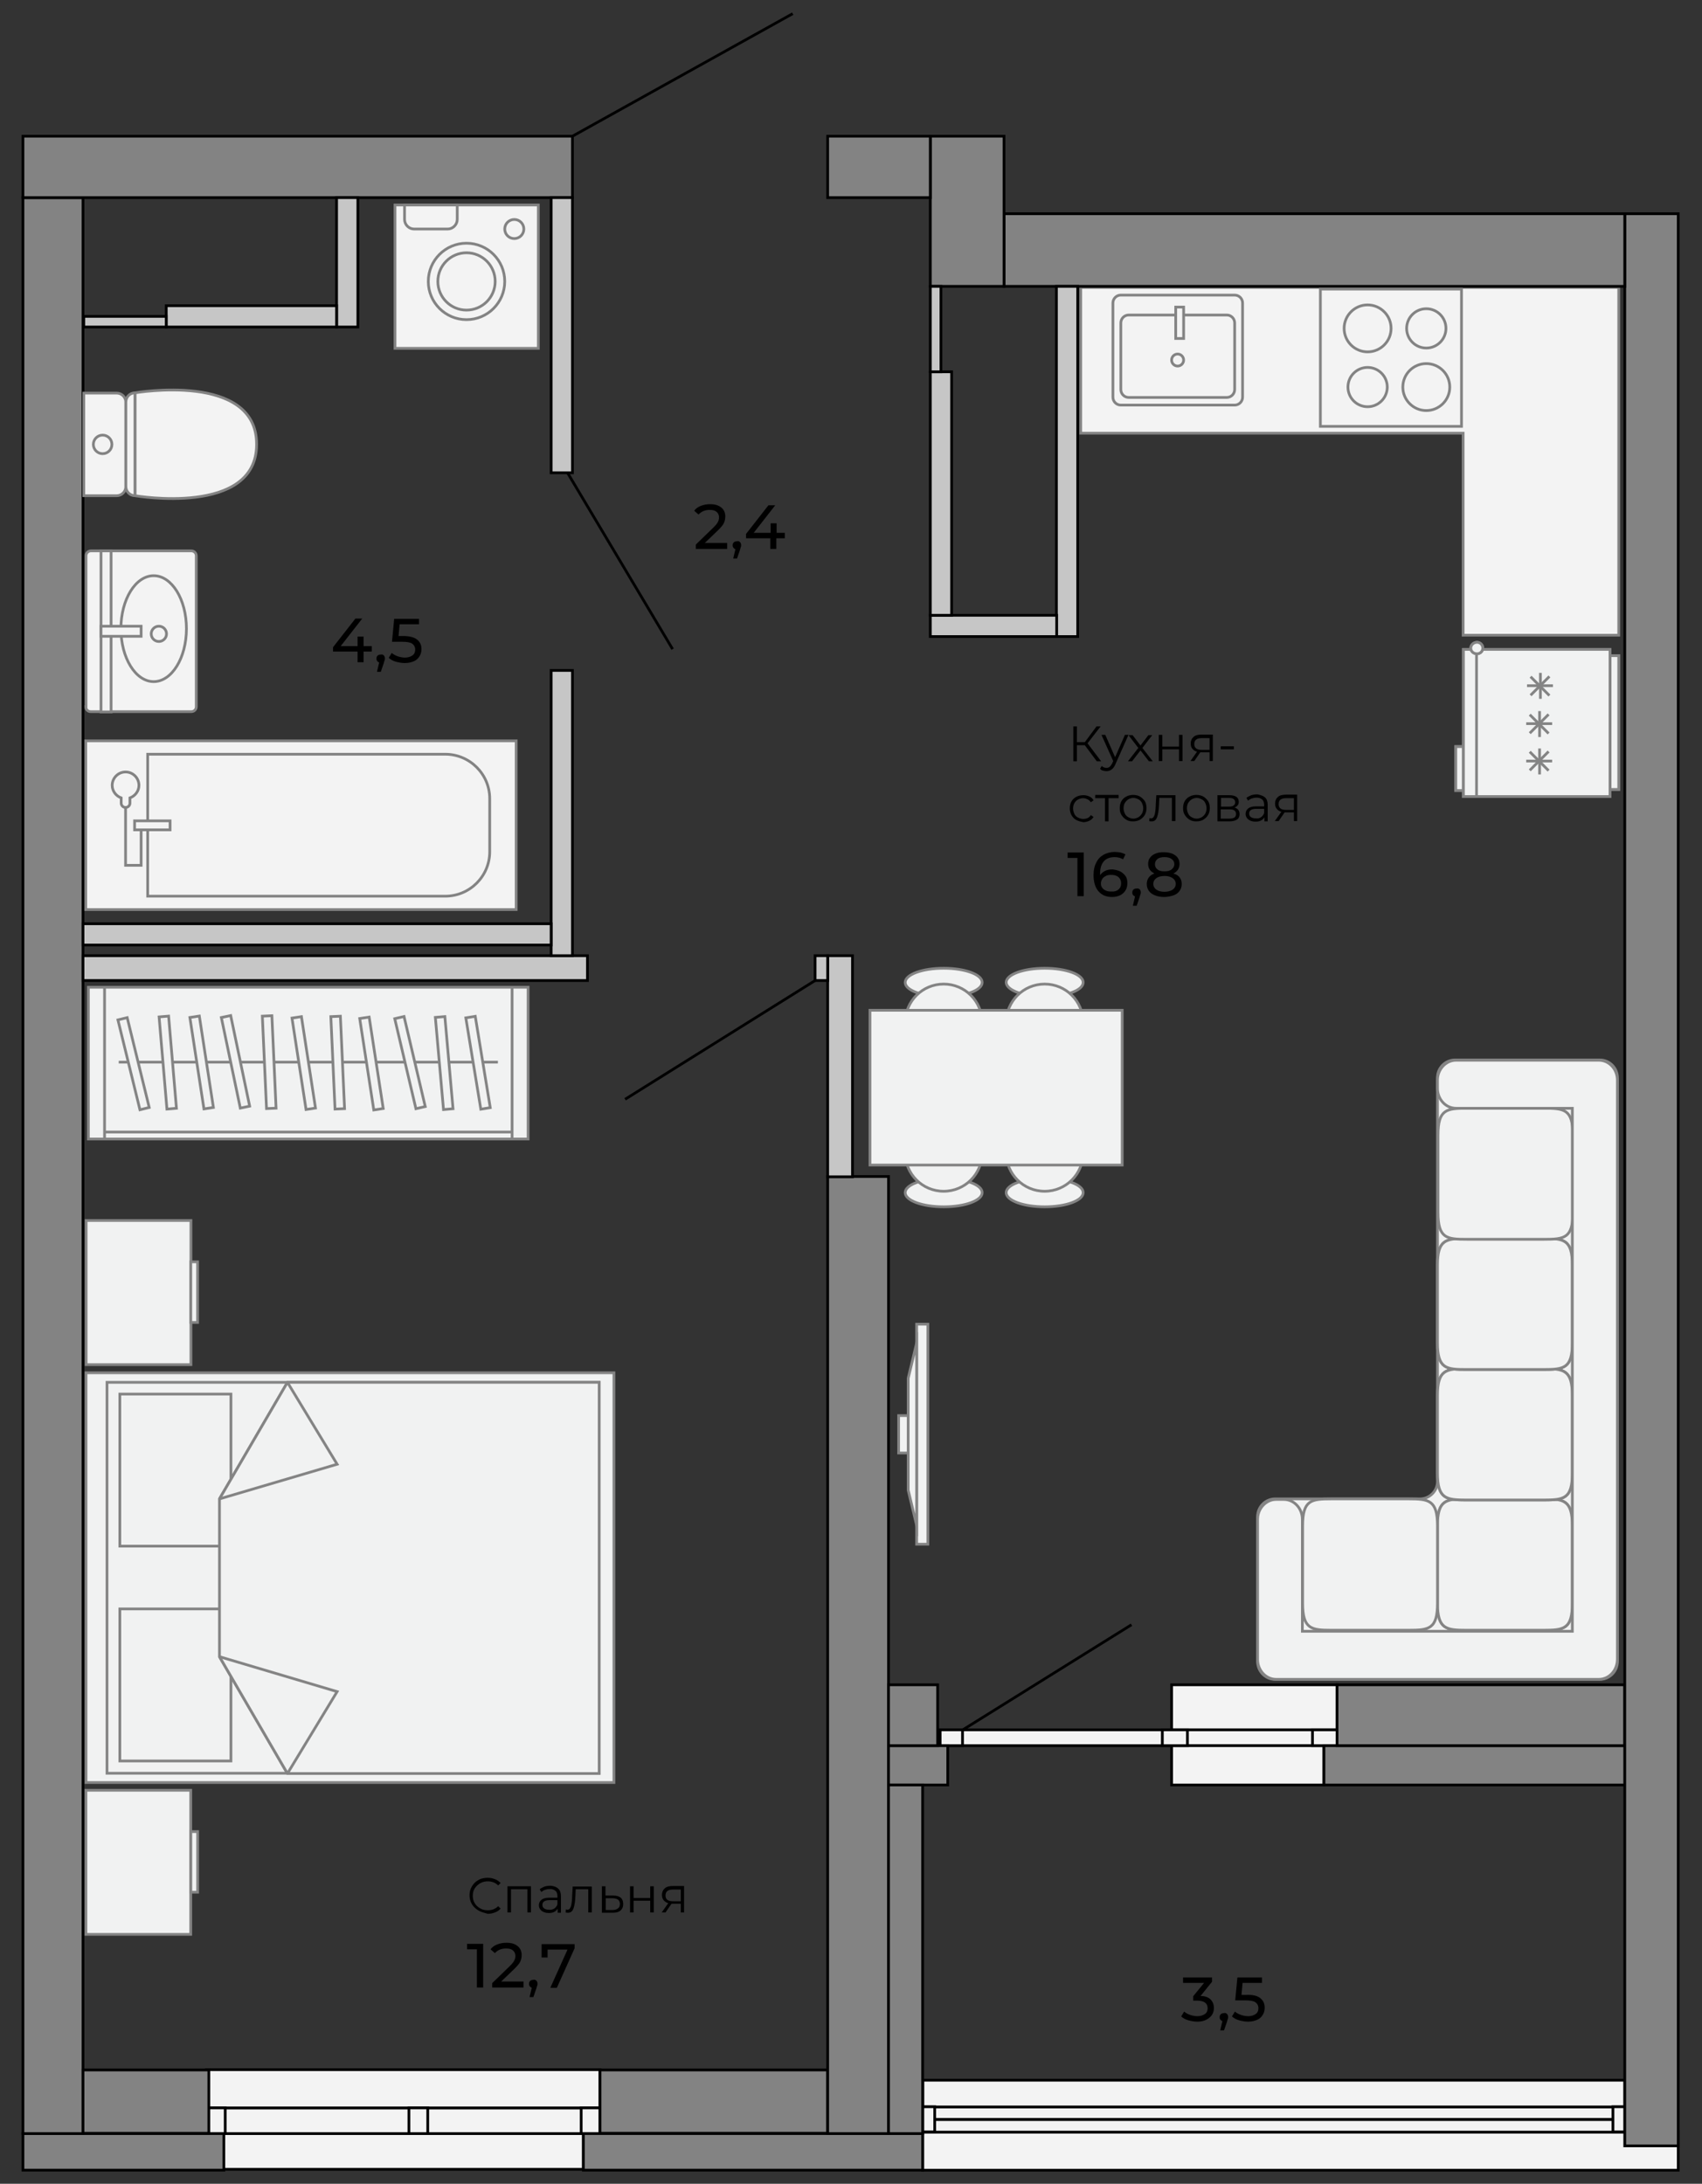 <?xml version="1.0" encoding="utf-8"?>
<!-- Generator: Adobe Illustrator 23.0.2, SVG Export Plug-In . SVG Version: 6.00 Build 0)  -->
<svg version="1.1" id="Слой_1" xmlns="http://www.w3.org/2000/svg" xmlns:xlink="http://www.w3.org/1999/xlink" x="0px" y="0px"
	 viewBox="0 0 623.5 800" enable-background="new 0 0 623.5 800" xml:space="preserve">
<rect x="0" y="0" width="623.5" height="800" fill="#333333" stroke="none"/>
<polygon fill="#F3F3F3" stroke="#838383" points="395.9,105.3 593,105.3 593,232.7 536,232.7 536,158.7 395.9,158.7 "/>
<g>
	
		<rect x="338" y="781" transform="matrix(-1 -1.224647e-16 1.224647e-16 -1 952.801 1576.024)" fill="#F3F3F3" stroke="#000000" stroke-miterlimit="10" width="276.8" height="14"/>
	
		<rect x="338" y="776.4" transform="matrix(-1 -1.224647e-16 1.224647e-16 -1 933.25 1557.465)" fill="#F3F3F3" stroke="#000000" stroke-miterlimit="10" width="257.2" height="4.6"/>
	
		<rect x="338" y="771.9" transform="matrix(-1 -1.224647e-16 1.224647e-16 -1 933.25 1548.3)" fill="#F3F3F3" stroke="#000000" stroke-miterlimit="10" width="257.2" height="4.6"/>
	
		<rect x="338" y="762.1" transform="matrix(-1 -1.224647e-16 1.224647e-16 -1 933.25 1533.942)" fill="#F3F3F3" stroke="#000000" stroke-miterlimit="10" width="257.2" height="9.8"/>
	
		<rect x="338" y="771.9" transform="matrix(-1 -1.224647e-16 1.224647e-16 -1 680.419 1552.883)" fill="#F3F3F3" stroke="#000000" stroke-miterlimit="10" width="4.4" height="9.2"/>
	
		<rect x="590.8" y="771.9" transform="matrix(-1 -1.224647e-16 1.224647e-16 -1 1186.081 1552.883)" fill="#F3F3F3" stroke="#000000" stroke-miterlimit="10" width="4.4" height="9.2"/>
</g>
<g>
	<rect x="81.4" y="781.6" fill="#F3F3F3" stroke="#000000" stroke-miterlimit="10" width="132.3" height="13.1"/>
	<rect x="75.6" y="772.2" fill="#F3F3F3" stroke="#000000" stroke-miterlimit="10" width="144.2" height="9.4"/>
	<rect x="75.6" y="758.2" fill="#F3F3F3" stroke="#000000" stroke-miterlimit="10" width="144.2" height="14"/>
	<rect x="75.6" y="772.2" fill="#F3F3F3" stroke="#000000" stroke-miterlimit="10" width="6.9" height="9.4"/>
	<rect x="212.9" y="772.2" fill="#F3F3F3" stroke="#000000" stroke-miterlimit="10" width="6.9" height="9.4"/>
	<rect x="149.8" y="772.2" fill="#F3F3F3" stroke="#000000" stroke-miterlimit="10" width="6.9" height="9.4"/>
</g>
<rect x="429.2" y="617.2" fill="#F3F3F3" stroke="#000000" stroke-miterlimit="10" width="60.6" height="16.5"/>
<rect x="344.4" y="633.7" fill="#F3F3F3" stroke="#000000" stroke-miterlimit="10" width="145.4" height="5.8"/>
<rect x="429.2" y="639.5" fill="#F3F3F3" stroke="#000000" stroke-miterlimit="10" width="55.8" height="14.4"/>
<rect x="425.8" y="633.7" fill="#F3F3F3" stroke="#000000" stroke-miterlimit="10" width="9.2" height="5.8"/>
<rect x="480.8" y="633.7" fill="#F3F3F3" stroke="#000000" stroke-miterlimit="10" width="9.1" height="5.8"/>
<rect x="344.4" y="633.7" fill="#F3F3F3" stroke="#000000" stroke-miterlimit="10" width="8.2" height="5.8"/>
<line fill="#F3F3F3" stroke="#000000" stroke-miterlimit="10" x1="209.7" y1="49.9" x2="290.4" y2="5"/>
<line fill="#F3F3F3" stroke="#000000" stroke-miterlimit="10" x1="207.9" y1="173.2" x2="246.4" y2="237.8"/>
<line fill="#F3F3F3" stroke="#000000" stroke-miterlimit="10" x1="298.6" y1="359.2" x2="229" y2="402.7"/>
<line fill="#F3F3F3" stroke="#000000" stroke-miterlimit="10" x1="352.7" y1="633.7" x2="414.5" y2="595.2"/>
<rect x="8.4" y="781.6" fill="#838383" stroke="#000000" stroke-miterlimit="10" width="73.6" height="13.4"/>
<rect x="8.4" y="72.4" fill="#838383" stroke="#000000" stroke-miterlimit="10" width="22" height="709.2"/>
<rect x="30.4" y="758.3" fill="#838383" stroke="#000000" stroke-miterlimit="10" width="46.1" height="23.2"/>
<rect x="219.8" y="758.3" fill="#838383" stroke="#000000" stroke-miterlimit="10" width="83.4" height="23.2"/>
<rect x="213.7" y="781.6" fill="#838383" stroke="#000000" stroke-miterlimit="10" width="124.3" height="13.4"/>
<rect x="303.2" y="431" fill="#838383" stroke="#000000" stroke-miterlimit="10" width="22.3" height="350.6"/>
<rect x="325.5" y="639.5" fill="#838383" stroke="#000000" stroke-miterlimit="10" width="21.7" height="14.4"/>
<rect x="325.5" y="617.2" fill="#838383" stroke="#000000" stroke-miterlimit="10" width="18" height="22.3"/>
<rect x="325.5" y="653.9" fill="#838383" stroke="#000000" stroke-miterlimit="10" width="12.5" height="127.7"/>
<rect x="485" y="639.5" fill="#838383" stroke="#000000" stroke-miterlimit="10" width="110.3" height="14.4"/>
<rect x="489.8" y="617.2" fill="#838383" stroke="#000000" stroke-miterlimit="10" width="105.4" height="22.3"/>
<rect x="595.2" y="78.3" fill="#838383" stroke="#000000" stroke-miterlimit="10" width="19.6" height="707.8"/>
<rect x="367.8" y="78.3" fill="#838383" stroke="#000000" stroke-miterlimit="10" width="227.4" height="26.6"/>
<rect x="340.8" y="49.9" fill="#838383" stroke="#000000" stroke-miterlimit="10" width="27" height="55"/>
<rect x="8.4" y="49.9" fill="#838383" stroke="#000000" stroke-miterlimit="10" width="201.3" height="22.5"/>
<rect x="303.2" y="49.9" fill="#838383" stroke="#000000" stroke-miterlimit="10" width="37.6" height="22.5"/>
<rect x="201.9" y="72.4" fill="#C6C6C6" stroke="#000000" stroke-miterlimit="10" width="7.8" height="100.8"/>
<rect x="30.4" y="350.1" fill="#C6C6C6" stroke="#000000" stroke-miterlimit="10" width="184.8" height="9.1"/>
<rect x="201.9" y="245.6" fill="#C6C6C6" stroke="#000000" stroke-miterlimit="10" width="7.8" height="104.5"/>
<rect x="30.4" y="338.4" fill="#C6C6C6" stroke="#000000" stroke-miterlimit="10" width="171.5" height="7.8"/>
<rect x="303.2" y="350.1" fill="#C6C6C6" stroke="#000000" stroke-miterlimit="10" width="9.1" height="81"/>
<rect x="298.6" y="350.1" fill="#C6C6C6" stroke="#000000" stroke-miterlimit="10" width="4.6" height="9.1"/>
<rect x="387" y="104.9" fill="#C6C6C6" stroke="#000000" stroke-miterlimit="10" width="7.8" height="128.3"/>
<rect x="340.8" y="225.4" fill="#C6C6C6" stroke="#000000" stroke-miterlimit="10" width="46.3" height="7.8"/>
<rect x="340.8" y="136.2" fill="#C6C6C6" stroke="#000000" stroke-miterlimit="10" width="7.8" height="89.2"/>
<rect x="123.3" y="72.4" fill="#C6C6C6" stroke="#000000" stroke-miterlimit="10" width="7.8" height="47.4"/>
<rect x="60.9" y="112" fill="#C6C6C6" stroke="#000000" stroke-miterlimit="10" width="62.4" height="7.8"/>
<rect x="30.7" y="115.9" fill="#C6C6C6" stroke="#000000" stroke-miterlimit="10" width="30.2" height="3.9"/>
<rect x="340.8" y="104.9" fill="#C6C6C6" stroke="#000000" stroke-miterlimit="10" width="3.9" height="31.3"/>
<g>
	<path d="M397.4,273h-2.9v5.9h-1.3v-12.8h1.3v5.8h2.9l4.3-5.8h1.5l-4.8,6.2l5,6.6h-1.6L397.4,273z"/>
	<path d="M413.4,269.2l-4.8,10.8c-0.4,0.9-0.8,1.5-1.4,1.9c-0.5,0.4-1.1,0.6-1.9,0.6c-0.5,0-0.9-0.1-1.3-0.2s-0.8-0.4-1-0.7l0.6-1
		c0.5,0.5,1.1,0.7,1.8,0.7c0.4,0,0.8-0.1,1.1-0.4c0.3-0.2,0.6-0.7,0.9-1.2l0.4-0.9l-4.3-9.6h1.4l3.6,8.2l3.6-8.2H413.4z"/>
	<path d="M420.9,278.9l-3.1-4l-3.1,4h-1.5l3.8-4.9l-3.6-4.7h1.5l2.9,3.8l2.9-3.8h1.4l-3.6,4.7l3.8,4.9H420.9z"/>
	<path d="M424.5,269.2h1.3v4.3h6.1v-4.3h1.3v9.6h-1.3v-4.3h-6.1v4.3h-1.3V269.2z"/>
	<path d="M444.3,269.2v9.6h-1.2v-3.2h-3h-0.4l-2.2,3.2h-1.4l2.4-3.4c-0.7-0.2-1.3-0.6-1.7-1.1s-0.6-1.1-0.6-1.9
		c0-1.1,0.4-1.9,1.1-2.5c0.7-0.6,1.7-0.8,3-0.8H444.3z M440.2,274.7h2.9v-4.3h-2.8c-1.9,0-2.8,0.7-2.8,2.2
		C437.5,274,438.4,274.7,440.2,274.7z"/>
	<path d="M447.2,273.4h4.8v1.1h-4.8V273.4z"/>
	<path d="M394.3,300.4c-0.8-0.4-1.3-1-1.8-1.8c-0.4-0.8-0.6-1.6-0.6-2.5c0-0.9,0.2-1.8,0.6-2.5c0.4-0.7,1-1.3,1.8-1.7
		c0.8-0.4,1.6-0.6,2.6-0.6c0.8,0,1.6,0.2,2.2,0.5c0.7,0.3,1.2,0.8,1.5,1.4l-1,0.7c-0.3-0.5-0.7-0.8-1.2-1.1c-0.5-0.2-1-0.4-1.6-0.4
		c-0.7,0-1.3,0.2-1.9,0.5c-0.6,0.3-1,0.8-1.3,1.3s-0.5,1.2-0.5,2c0,0.7,0.2,1.4,0.5,2s0.7,1,1.3,1.3c0.6,0.3,1.2,0.5,1.9,0.5
		c0.6,0,1.1-0.1,1.6-0.3c0.5-0.2,0.9-0.6,1.2-1.1l1,0.7c-0.4,0.6-0.9,1.1-1.6,1.4c-0.7,0.3-1.4,0.5-2.2,0.5
		C395.9,301,395,300.8,394.3,300.4z"/>
	<path d="M409.7,292.4h-3.6v8.5h-1.3v-8.5h-3.6v-1.2h8.6V292.4z"/>
	<path d="M412.6,300.3c-0.7-0.4-1.3-1-1.8-1.8s-0.6-1.6-0.6-2.5c0-0.9,0.2-1.8,0.6-2.5c0.4-0.7,1-1.3,1.8-1.7
		c0.7-0.4,1.6-0.6,2.5-0.6s1.8,0.2,2.5,0.6c0.7,0.4,1.3,1,1.8,1.7c0.4,0.7,0.6,1.6,0.6,2.5c0,0.9-0.2,1.8-0.6,2.5s-1,1.3-1.8,1.8
		c-0.7,0.4-1.6,0.6-2.5,0.6S413.4,300.8,412.6,300.3z M417,299.4c0.5-0.3,1-0.8,1.3-1.3s0.5-1.2,0.5-2c0-0.7-0.2-1.4-0.5-2
		s-0.7-1-1.3-1.3s-1.2-0.5-1.8-0.5s-1.3,0.2-1.8,0.5c-0.5,0.3-1,0.8-1.3,1.3s-0.5,1.2-0.5,2c0,0.7,0.2,1.4,0.5,2s0.7,1,1.3,1.3
		c0.5,0.3,1.2,0.5,1.8,0.5S416.4,299.7,417,299.4z"/>
	<path d="M430.6,291.2v9.6h-1.3v-8.5h-4.6l-0.1,2.4c-0.1,2-0.3,3.5-0.7,4.6c-0.4,1.1-1,1.6-2,1.6c-0.3,0-0.6,0-0.9-0.1l0.1-1.1
		c0.2,0,0.4,0.1,0.5,0.1c0.5,0,0.9-0.2,1.1-0.7c0.3-0.5,0.4-1,0.5-1.7c0.1-0.7,0.2-1.6,0.2-2.7l0.2-3.4H430.6z"/>
	<path d="M435.8,300.3c-0.7-0.4-1.3-1-1.8-1.8s-0.6-1.6-0.6-2.5c0-0.9,0.2-1.8,0.6-2.5c0.4-0.7,1-1.3,1.8-1.7
		c0.7-0.4,1.6-0.6,2.5-0.6s1.8,0.2,2.5,0.6c0.7,0.4,1.3,1,1.8,1.7c0.4,0.7,0.6,1.6,0.6,2.5c0,0.9-0.2,1.8-0.6,2.5s-1,1.3-1.8,1.8
		c-0.7,0.4-1.6,0.6-2.5,0.6S436.6,300.8,435.8,300.3z M440.2,299.4c0.5-0.3,1-0.8,1.3-1.3s0.5-1.2,0.5-2c0-0.7-0.2-1.4-0.5-2
		s-0.7-1-1.3-1.3s-1.2-0.5-1.8-0.5s-1.3,0.2-1.8,0.5c-0.5,0.3-1,0.8-1.3,1.3s-0.5,1.2-0.5,2c0,0.7,0.2,1.4,0.5,2s0.7,1,1.3,1.3
		c0.5,0.3,1.2,0.5,1.8,0.5S439.6,299.7,440.2,299.4z"/>
	<path d="M454.1,298.3c0,0.8-0.3,1.5-0.9,1.9s-1.6,0.7-2.8,0.7H446v-9.6h4.3c1.1,0,2,0.2,2.6,0.6s0.9,1,0.9,1.8c0,0.5-0.1,1-0.4,1.3
		c-0.3,0.4-0.7,0.7-1.2,0.8C453.5,296.2,454.1,297,454.1,298.3z M447.3,295.5h2.9c0.7,0,1.3-0.1,1.7-0.4c0.4-0.3,0.6-0.7,0.6-1.2
		s-0.2-0.9-0.6-1.2c-0.4-0.3-1-0.4-1.7-0.4h-2.9V295.5z M452.2,299.5c0.4-0.3,0.6-0.7,0.6-1.3s-0.2-1-0.6-1.3
		c-0.4-0.3-1-0.4-1.8-0.4h-3.2v3.4h3.1C451.2,299.9,451.8,299.7,452.2,299.5z"/>
	<path d="M463.4,292.1c0.7,0.6,1,1.6,1,2.8v6h-1.2v-1.5c-0.3,0.5-0.7,0.9-1.3,1.2c-0.6,0.3-1.2,0.4-2,0.4c-1.1,0-1.9-0.3-2.6-0.8
		c-0.6-0.5-1-1.2-1-2c0-0.8,0.3-1.5,0.9-2s1.5-0.8,2.8-0.8h3.1v-0.6c0-0.8-0.2-1.5-0.7-1.9c-0.5-0.4-1.1-0.7-2-0.7
		c-0.6,0-1.2,0.1-1.8,0.3c-0.6,0.2-1,0.5-1.4,0.8l-0.6-1c0.5-0.4,1.1-0.7,1.8-1c0.7-0.2,1.4-0.3,2.2-0.3
		C461.7,291.2,462.7,291.5,463.4,292.1z M461.9,299.4c0.5-0.3,0.9-0.8,1.2-1.5v-1.6h-3c-1.6,0-2.5,0.6-2.5,1.7c0,0.6,0.2,1,0.6,1.3
		c0.4,0.3,1,0.5,1.8,0.5C460.7,299.9,461.4,299.8,461.9,299.4z"/>
	<path d="M475.2,291.2v9.6H474v-3.2h-3h-0.4l-2.2,3.2H467l2.4-3.4c-0.7-0.2-1.3-0.6-1.7-1.1s-0.6-1.1-0.6-1.9c0-1.1,0.4-1.9,1.1-2.5
		c0.7-0.6,1.7-0.8,3-0.8H475.2z M471.1,296.7h2.9v-4.3h-2.8c-1.9,0-2.8,0.7-2.8,2.2C468.4,296,469.3,296.7,471.1,296.7z"/>
	<path d="M397,312.3v16h-2.3v-14h-3.6v-2H397z"/>
	<path d="M410.3,319.2c0.8,0.4,1.5,1,2,1.7c0.5,0.7,0.7,1.6,0.7,2.6c0,1-0.2,1.9-0.7,2.7c-0.5,0.8-1.2,1.4-2,1.8
		c-0.9,0.4-1.8,0.6-2.9,0.6c-2.2,0-3.8-0.7-5-2.1c-1.2-1.4-1.8-3.4-1.8-5.9c0-1.8,0.3-3.3,1-4.6c0.6-1.3,1.5-2.2,2.7-2.9
		c1.1-0.6,2.5-1,4-1c0.8,0,1.5,0.1,2.2,0.2c0.7,0.2,1.3,0.4,1.8,0.7l-0.9,1.8c-0.8-0.5-1.8-0.8-3.1-0.8c-1.7,0-3,0.5-3.9,1.5
		s-1.4,2.5-1.4,4.5c0,0.2,0,0.4,0,0.6c0.5-0.7,1.1-1.2,1.9-1.6c0.8-0.4,1.7-0.5,2.7-0.5C408.5,318.6,409.4,318.8,410.3,319.2z
		 M409.7,325.9c0.7-0.6,1-1.3,1-2.3c0-0.9-0.3-1.7-1-2.3c-0.7-0.6-1.6-0.8-2.7-0.8c-0.7,0-1.4,0.1-1.9,0.4c-0.6,0.3-1,0.6-1.3,1.1
		c-0.3,0.5-0.5,1-0.5,1.6c0,0.6,0.1,1.1,0.4,1.5c0.3,0.5,0.7,0.8,1.3,1.1c0.6,0.3,1.3,0.4,2,0.4
		C408.2,326.7,409.1,326.4,409.7,325.9z"/>
	<path d="M417.5,325.8c0.3,0.3,0.4,0.7,0.4,1.1c0,0.2,0,0.5-0.1,0.7s-0.2,0.5-0.3,1l-1.1,3.2H415l0.8-3.4c-0.3-0.1-0.5-0.3-0.7-0.5
		s-0.3-0.5-0.3-0.9c0-0.5,0.1-0.8,0.4-1.1s0.7-0.4,1.1-0.4C416.8,325.4,417.2,325.5,417.5,325.8z"/>
	<path d="M432.2,321.5c0.5,0.7,0.7,1.4,0.7,2.4c0,1-0.3,1.8-0.8,2.5c-0.5,0.7-1.3,1.3-2.2,1.6s-2.1,0.6-3.4,0.6
		c-1.3,0-2.4-0.2-3.4-0.6c-1-0.4-1.7-0.9-2.2-1.6c-0.5-0.7-0.8-1.5-0.8-2.5c0-0.9,0.2-1.7,0.7-2.4c0.5-0.7,1.2-1.2,2.1-1.5
		c-0.7-0.4-1.3-0.8-1.7-1.4c-0.4-0.6-0.6-1.3-0.6-2.1c0-0.9,0.2-1.7,0.7-2.3c0.5-0.7,1.2-1.2,2-1.5c0.9-0.4,1.9-0.5,3-0.5
		c1.2,0,2.2,0.2,3.1,0.5c0.9,0.4,1.6,0.9,2,1.5c0.5,0.7,0.7,1.4,0.7,2.3c0,0.8-0.2,1.5-0.6,2.1c-0.4,0.6-1,1.1-1.7,1.4
		C431,320.3,431.7,320.8,432.2,321.5z M429.6,325.9c0.7-0.5,1.1-1.2,1.1-2.1c0-0.9-0.4-1.6-1.1-2.1s-1.7-0.8-3-0.8
		c-1.3,0-2.3,0.3-3,0.8s-1.1,1.2-1.1,2.1c0,0.9,0.4,1.6,1.1,2.1c0.7,0.5,1.7,0.8,3,0.8C427.8,326.7,428.8,326.4,429.6,325.9z
		 M424,314.7c-0.6,0.5-0.9,1.1-0.9,1.9c0,0.8,0.3,1.4,0.9,1.9c0.6,0.5,1.5,0.7,2.6,0.7c1.1,0,2-0.2,2.6-0.7s1-1.1,1-1.9
		c0-0.8-0.3-1.4-1-1.9c-0.6-0.5-1.5-0.7-2.6-0.7C425.5,314,424.6,314.2,424,314.7z"/>
</g>
<g>
	<path d="M175.3,699.9c-1-0.6-1.8-1.3-2.4-2.3c-0.6-1-0.9-2.1-0.9-3.3c0-1.2,0.3-2.3,0.9-3.3c0.6-1,1.4-1.8,2.4-2.3
		c1-0.6,2.2-0.8,3.4-0.8c1,0,1.8,0.2,2.6,0.5c0.8,0.3,1.5,0.8,2.1,1.4l-0.9,0.9c-1-1-2.3-1.5-3.8-1.5c-1,0-1.9,0.2-2.8,0.7
		c-0.8,0.5-1.5,1.1-2,1.9c-0.5,0.8-0.7,1.7-0.7,2.7c0,1,0.2,1.9,0.7,2.7c0.5,0.8,1.1,1.4,2,1.9c0.8,0.5,1.8,0.7,2.8,0.7
		c1.5,0,2.8-0.5,3.8-1.5l0.9,0.9c-0.6,0.6-1.2,1.1-2.1,1.4c-0.8,0.3-1.7,0.5-2.6,0.5C177.4,700.7,176.3,700.5,175.3,699.9z"/>
	<path d="M194.5,691v9.6h-1.3v-8.5h-6v8.5h-1.3V691H194.5z"/>
	<path d="M204.5,691.9c0.7,0.6,1,1.6,1,2.8v6h-1.2v-1.5c-0.3,0.5-0.7,0.9-1.3,1.2s-1.2,0.4-2,0.4c-1.1,0-1.9-0.3-2.6-0.8
		c-0.6-0.5-1-1.2-1-2c0-0.8,0.3-1.5,0.9-2s1.5-0.8,2.8-0.8h3.1v-0.6c0-0.8-0.2-1.5-0.7-1.9c-0.5-0.4-1.1-0.7-2-0.7
		c-0.6,0-1.2,0.1-1.8,0.3c-0.6,0.2-1,0.5-1.4,0.8l-0.6-1c0.5-0.4,1.1-0.7,1.8-1c0.7-0.2,1.4-0.3,2.2-0.3
		C202.8,690.9,203.8,691.2,204.5,691.9z M203,699.2c0.5-0.3,0.9-0.8,1.2-1.5v-1.6h-3c-1.6,0-2.5,0.6-2.5,1.7c0,0.6,0.2,1,0.6,1.3
		c0.4,0.3,1,0.5,1.8,0.5C201.8,699.7,202.5,699.5,203,699.2z"/>
	<path d="M216.8,691v9.6h-1.3v-8.5h-4.6l-0.1,2.4c-0.1,2-0.3,3.5-0.7,4.6s-1,1.6-2,1.6c-0.3,0-0.6,0-0.9-0.1l0.1-1.1
		c0.2,0,0.4,0.1,0.5,0.1c0.5,0,0.9-0.2,1.1-0.7c0.3-0.5,0.4-1,0.5-1.7c0.1-0.7,0.2-1.6,0.2-2.7l0.2-3.4H216.8z"/>
	<path d="M227.4,695.2c0.6,0.5,0.9,1.3,0.9,2.3c0,1-0.3,1.8-1,2.4s-1.7,0.8-2.9,0.8l-3.9,0V691h1.3v3.4l2.8,0
		C225.9,694.4,226.8,694.7,227.4,695.2z M226.4,699.1c0.5-0.4,0.7-0.9,0.7-1.6c0-0.7-0.2-1.2-0.7-1.6c-0.5-0.3-1.1-0.5-2-0.5l-2.5,0
		v4.3l2.5,0C225.2,699.7,225.9,699.5,226.4,699.1z"/>
	<path d="M230.8,691h1.3v4.3h6.1V691h1.3v9.6h-1.3v-4.3h-6.1v4.3h-1.3V691z"/>
	<path d="M250.6,691v9.6h-1.2v-3.2h-3H246l-2.2,3.2h-1.4l2.4-3.4c-0.7-0.2-1.3-0.6-1.7-1.1s-0.6-1.1-0.6-1.9c0-1.1,0.4-1.9,1.1-2.5
		c0.7-0.6,1.7-0.8,3-0.8H250.6z M246.5,696.5h2.9v-4.3h-2.8c-1.9,0-2.8,0.7-2.8,2.2C243.8,695.8,244.7,696.5,246.5,696.5z"/>
	<path d="M177,712.1v16h-2.3v-14h-3.6v-2H177z"/>
	<path d="M191.8,726.1v2h-11.5v-1.6l6.5-6.3c0.8-0.8,1.3-1.4,1.6-2s0.4-1.1,0.4-1.7c0-0.8-0.3-1.5-0.9-2c-0.6-0.5-1.4-0.7-2.5-0.7
		c-1.8,0-3.1,0.6-4.1,1.7l-1.6-1.4c0.6-0.8,1.4-1.4,2.5-1.8c1-0.4,2.1-0.6,3.4-0.6c1.7,0,3,0.4,4,1.2c1,0.8,1.5,1.9,1.5,3.3
		c0,0.9-0.2,1.7-0.5,2.4s-1.1,1.6-2.1,2.6l-4.9,4.7H191.8z"/>
	<path d="M196.5,725.6c0.3,0.3,0.4,0.7,0.4,1.1c0,0.2,0,0.5-0.1,0.7s-0.2,0.5-0.3,1l-1.1,3.2H194l0.8-3.4c-0.3-0.1-0.5-0.3-0.7-0.5
		c-0.2-0.3-0.3-0.5-0.3-0.9c0-0.5,0.1-0.8,0.4-1.1c0.3-0.3,0.7-0.4,1.1-0.4C195.8,725.1,196.2,725.3,196.5,725.6z"/>
	<path d="M210.5,712.1v1.6l-6.5,14.5h-2.4l6.3-14h-7.3v2.9h-2.2v-4.9H210.5z"/>
</g>
<g>
	<path d="M443.5,732.5c0.8,0.8,1.2,1.9,1.2,3.1c0,0.9-0.2,1.7-0.7,2.5c-0.5,0.7-1.1,1.3-2.1,1.8s-2,0.7-3.3,0.7
		c-1.1,0-2.2-0.2-3.3-0.5c-1.1-0.3-1.9-0.8-2.6-1.4l1.1-1.8c0.5,0.5,1.3,0.9,2.1,1.2c0.9,0.3,1.8,0.5,2.7,0.5c1.2,0,2.1-0.3,2.8-0.8
		s1-1.2,1-2.1s-0.3-1.6-1-2.1c-0.7-0.5-1.7-0.7-3-0.7h-1.3v-1.6l4-4.9h-7.7v-2h10.6v1.6l-4.2,5.2
		C441.5,731.2,442.7,731.7,443.5,732.5z"/>
	<path d="M449.5,737.8c0.3,0.3,0.4,0.7,0.4,1.1c0,0.2,0,0.5-0.1,0.7s-0.2,0.5-0.3,1l-1.1,3.2H447l0.8-3.4c-0.3-0.1-0.5-0.3-0.7-0.5
		s-0.3-0.5-0.3-0.9c0-0.5,0.1-0.8,0.4-1.1s0.7-0.4,1.1-0.4C448.8,737.3,449.2,737.5,449.5,737.8z"/>
	<path d="M461.7,732c1.1,0.9,1.6,2,1.6,3.5c0,0.9-0.2,1.8-0.7,2.6s-1.1,1.4-2,1.8s-2,0.7-3.4,0.7c-1.1,0-2.2-0.2-3.3-0.5
		c-1.1-0.3-1.9-0.8-2.6-1.4l1.1-1.8c0.5,0.5,1.3,0.9,2.1,1.2c0.9,0.3,1.8,0.5,2.7,0.5c1.2,0,2.1-0.3,2.8-0.8c0.7-0.5,1-1.2,1-2.1
		c0-1-0.4-1.7-1.1-2.2s-2-0.7-3.8-0.7h-3.6l0.8-8.4h9v2h-7.1l-0.4,4.4h1.8C458.9,730.7,460.6,731.1,461.7,732z"/>
</g>
<g>
	<path d="M136.2,238.7h-3v3.9h-2.2v-3.9H122v-1.6l8.2-10.5h2.5l-7.9,10.1h6.2v-3.5h2.2v3.5h3V238.7z"/>
	<path d="M140.6,240.1c0.3,0.3,0.4,0.7,0.4,1.1c0,0.2,0,0.5-0.1,0.7s-0.2,0.5-0.3,1l-1.1,3.2h-1.4l0.8-3.4c-0.3-0.1-0.5-0.3-0.7-0.5
		c-0.2-0.3-0.3-0.5-0.3-0.9c0-0.5,0.1-0.8,0.4-1.1c0.3-0.3,0.7-0.4,1.1-0.4C140,239.7,140.3,239.8,140.6,240.1z"/>
	<path d="M152.8,234.3c1.1,0.9,1.6,2,1.6,3.5c0,0.9-0.2,1.8-0.7,2.6c-0.5,0.8-1.1,1.4-2,1.8s-2,0.7-3.4,0.7c-1.1,0-2.2-0.2-3.3-0.5
		c-1.1-0.3-1.9-0.8-2.6-1.4l1.1-1.8c0.6,0.5,1.3,0.9,2.1,1.2c0.9,0.3,1.8,0.5,2.7,0.5c1.2,0,2.1-0.3,2.8-0.8c0.7-0.5,1-1.2,1-2.1
		c0-1-0.4-1.7-1.1-2.2c-0.7-0.5-2-0.7-3.8-0.7h-3.6l0.8-8.4h9.1v2h-7.1L146,233h1.8C150.1,233,151.8,233.5,152.8,234.3z"/>
</g>
<g>
	<path d="M266.4,199.1v2h-11.5v-1.6l6.5-6.3c0.8-0.8,1.3-1.4,1.6-2c0.3-0.6,0.4-1.1,0.4-1.7c0-0.8-0.3-1.5-0.9-2
		c-0.6-0.5-1.4-0.7-2.5-0.7c-1.8,0-3.1,0.6-4.1,1.7l-1.6-1.4c0.6-0.8,1.4-1.4,2.5-1.8c1-0.4,2.1-0.6,3.4-0.6c1.7,0,3,0.4,4,1.2
		c1,0.8,1.5,1.9,1.5,3.3c0,0.9-0.2,1.7-0.5,2.4c-0.4,0.8-1.1,1.6-2.1,2.6l-4.9,4.7H266.4z"/>
	<path d="M271.1,198.6c0.3,0.3,0.4,0.7,0.4,1.1c0,0.2,0,0.5-0.1,0.7s-0.2,0.5-0.3,1l-1.1,3.2h-1.4l0.8-3.4c-0.3-0.1-0.5-0.3-0.7-0.5
		c-0.2-0.3-0.3-0.5-0.3-0.9c0-0.5,0.1-0.8,0.4-1.1c0.3-0.3,0.7-0.4,1.1-0.4C270.4,198.1,270.8,198.3,271.1,198.6z"/>
	<path d="M287.4,197.2h-3v3.9h-2.2v-3.9h-8.9v-1.6l8.2-10.5h2.5l-7.9,10.1h6.2v-3.5h2.2v3.5h3V197.2z"/>
</g>
<g id="moyka_2_2_">
	<path fill="#F3F3F3" stroke="#838383" d="M455.2,145.5c0,1.6-1.3,2.9-2.9,2.9h-41.7c-1.6,0-2.9-1.3-2.9-2.9v-34.5
		c0-1.6,1.3-2.9,2.9-2.9h41.7c1.6,0,2.9,1.3,2.9,2.9V145.5z"/>
	<path fill="#F3F3F3" stroke="#838383" d="M452.3,142.7c0,1.6-1.3,2.9-2.9,2.9h-35.9c-1.6,0-2.9-1.3-2.9-2.9v-24.4
		c0-1.6,1.3-2.9,2.9-2.9h35.9c1.6,0,2.9,1.3,2.9,2.9V142.7z"/>
	<rect x="430.7" y="112.5" fill="#F3F3F3" stroke="#838383" width="2.9" height="11.5"/>
	<circle fill="#F3F3F3" stroke="#838383" cx="431.4" cy="131.9" r="2.2"/>
</g>
<g id="plita_2_">
	<rect x="483.7" y="105.9" fill="#F3F3F3" stroke="#838383" width="51.7" height="50.3"/>
	<circle fill="#F3F3F3" stroke="#838383" cx="522.5" cy="141.8" r="8.6"/>
	<circle fill="#F3F3F3" stroke="#838383" cx="501" cy="120.3" r="8.6"/>
	<circle fill="#F3F3F3" stroke="#838383" cx="522.5" cy="120.3" r="7.2"/>
	<circle fill="#F3F3F3" stroke="#838383" cx="501" cy="141.8" r="7.2"/>
</g>
<g id="unitaz_3_">
	<path fill="#F3F3F3" stroke="#838383" d="M30.7,181.6h12c1.9,0,3.4-1.5,3.4-3.4v-30.8c0-1.9-1.5-3.4-3.4-3.4h-12V181.6z"/>
	<path fill="#F3F3F3" stroke="#838383" d="M46.1,178.2c0,1.9,1.5,3.4,3.4,3.4v-37.7c-1.9,0-3.4,1.5-3.4,3.4V178.2z"/>
	<path fill="#F3F3F3" stroke="#838383" d="M49.5,143.9v37.7c0,0,44.5,7.7,44.5-18.8C94.1,136.2,49.5,143.9,49.5,143.9z"/>
	<circle fill="#F3F3F3" stroke="#838383" cx="37.6" cy="162.8" r="3.4"/>
</g>
<g id="moyka_3_">
	<path fill="#F3F3F3" stroke="#838383" d="M31.4,258.9c0,1,0.8,1.8,1.8,1.8h36.9c1,0,1.8-0.8,1.8-1.8v-55.3c0-1-0.8-1.8-1.8-1.8
		H33.3c-1,0-1.8,0.8-1.8,1.8V258.9z"/>
	<rect x="37" y="201.8" fill="#F3F3F3" stroke="#838383" width="3.7" height="59"/>
	<ellipse fill="#F3F3F3" stroke="#838383" cx="56.3" cy="230.3" rx="12" ry="19.4"/>
	<rect x="37" y="229.4" fill="#F3F3F3" stroke="#838383" width="14.7" height="3.7"/>
	<circle fill="#F3F3F3" stroke="#838383" cx="58.2" cy="232.2" r="2.8"/>
</g>
<g id="stirka_2_">
	<rect x="144.7" y="75.1" fill="#F3F3F3" stroke="#838383" width="52.5" height="52.5"/>
	<path fill="#F3F3F3" stroke="#838383" d="M148.2,80.4c0,1.9,1.6,3.5,3.5,3.5h12.3c1.9,0,3.5-1.6,3.5-3.5v-5.3h-19.3V80.4z"/>
	<circle fill="#F3F3F3" stroke="#838383" cx="170.9" cy="103.1" r="14"/>
	<circle fill="#F3F3F3" stroke="#838383" cx="170.9" cy="103.1" r="10.5"/>
	<circle fill="#F3F3F3" stroke="#838383" cx="188.4" cy="83.9" r="3.5"/>
</g>
<g id="vanna_2_">
	<rect x="31.4" y="271.4" fill="#F3F3F3" stroke="#838383" width="157.7" height="61.8"/>
	<path fill="#F3F3F3" stroke="#838383" d="M179.4,292.6c0-9-7.3-16.3-16.3-16.3h-109v52h109c9,0,16.3-7.3,16.3-16.3V292.6z"/>
	<path fill="#F3F3F3" stroke="#838383" d="M51.7,304v13H46v-22"/>
	<path id="Union_2_" fill="#F3F3F3" stroke="#838383" d="M44.4,292.3c-1.9-0.7-3.3-2.5-3.3-4.6c0-2.7,2.2-4.9,4.9-4.9
		c2.7,0,4.9,2.2,4.9,4.9c0,2.1-1.4,3.9-3.3,4.6v1.9c0,0.9-0.7,1.6-1.6,1.6c-0.9,0-1.6-0.7-1.6-1.6V292.3z"/>
	<rect x="49.3" y="300.7" fill="#F3F3F3" stroke="#838383" width="13" height="3.3"/>
</g>
<g>
	<g>
		
			<rect x="31.5" y="502.9" fill-rule="evenodd" clip-rule="evenodd" fill="#F1F2F2" stroke="#848484" stroke-miterlimit="10" width="193.4" height="150.1"/>
		
			<rect x="39.2" y="506.4" fill-rule="evenodd" clip-rule="evenodd" fill="#F1F2F2" stroke="#848484" stroke-miterlimit="10" width="180.3" height="143.2"/>
		
			<rect x="43.9" y="510.7" fill-rule="evenodd" clip-rule="evenodd" fill="#F1F2F2" stroke="#848484" stroke-miterlimit="10" width="40.7" height="55.7"/>
		
			<rect x="43.9" y="589.4" fill-rule="evenodd" clip-rule="evenodd" fill="#F1F2F2" stroke="#848484" stroke-miterlimit="10" width="40.7" height="55.7"/>
		<polygon fill-rule="evenodd" clip-rule="evenodd" fill="#F1F2F2" stroke="#848484" stroke-miterlimit="10" points="105.3,506.4 
			80.4,549.1 80.4,606.9 80.4,549.1 80.4,606.9 105.3,649.7 219.5,649.7 219.5,649.5 219.5,506.4 		"/>
		<polyline fill-rule="evenodd" clip-rule="evenodd" fill="#F1F2F2" stroke="#848484" stroke-miterlimit="10" points="105.3,506.4 
			123.5,536.4 80.4,549.1 		"/>
		
			<line fill-rule="evenodd" clip-rule="evenodd" fill="#F1F2F2" stroke="#848484" stroke-miterlimit="10" x1="80.4" y1="549.1" x2="105.3" y2="506.4"/>
		<polyline fill-rule="evenodd" clip-rule="evenodd" fill="#F1F2F2" stroke="#848484" stroke-miterlimit="10" points="105.3,649.7 
			123.5,619.7 80.4,606.9 		"/>
		
			<line fill-rule="evenodd" clip-rule="evenodd" fill="#F1F2F2" stroke="#848484" stroke-miterlimit="10" x1="80.4" y1="606.9" x2="105.3" y2="649.7"/>
	</g>
	<g>
		
			<rect x="24.3" y="663.1" transform="matrix(-1.836970e-16 1 -1 -1.836970e-16 732.966 631.532)" fill="#F1F2F2" stroke="#848484" stroke-miterlimit="10" width="52.8" height="38.4"/>
		
			<rect x="60.1" y="680.8" transform="matrix(-1.836970e-16 1 -1 -1.836970e-16 753.206 610.878)" fill="#F1F2F2" stroke="#848484" stroke-miterlimit="10" width="22.2" height="2.5"/>
	</g>
	<g>
		
			<rect x="24.3" y="454.3" transform="matrix(-1.836970e-16 1 -1 -1.836970e-16 524.243 422.809)" fill="#F1F2F2" stroke="#848484" stroke-miterlimit="10" width="52.8" height="38.4"/>
		
			<rect x="60.1" y="472.1" transform="matrix(1.641293e-13 1 -1 1.641293e-13 544.484 402.156)" fill="#F1F2F2" stroke="#848484" stroke-miterlimit="10" width="22.2" height="2.5"/>
	</g>
</g>
<g>
	
		<rect x="32.3" y="361.7" transform="matrix(-1 -4.488155e-11 4.488155e-11 -1 225.761 778.964)" fill-rule="evenodd" clip-rule="evenodd" fill="#F1F2F2" stroke="#848484" stroke-miterlimit="10" width="161.1" height="55.6"/>
	<line fill="#F1F2F2" stroke="#848484" stroke-miterlimit="10" x1="187.6" y1="361.7" x2="187.6" y2="417.4"/>
	<line fill="#F1F2F2" stroke="#848484" stroke-miterlimit="10" x1="38.3" y1="361.7" x2="38.3" y2="417.3"/>
	<line fill="#F1F2F2" stroke="#848484" stroke-miterlimit="10" x1="187.6" y1="414.7" x2="38.3" y2="414.7"/>
	<line fill="#F1F2F2" stroke="#848484" stroke-miterlimit="10" x1="43.5" y1="389.1" x2="182.4" y2="389.1"/>
	
		<rect x="173.5" y="372.4" transform="matrix(-0.987 0.162 -0.162 -0.987 411.168 745.224)" fill="#F1F2F2" stroke="#848484" stroke-miterlimit="10" width="3.5" height="33.9"/>
	
		<rect x="161" y="372.4" transform="matrix(-0.996 8.815246e-02 -8.815246e-02 -0.996 359.14 762.883)" fill="#F1F2F2" stroke="#848484" stroke-miterlimit="10" width="3.5" height="33.9"/>
	
		<rect x="148.3" y="372.1" transform="matrix(-0.973 0.229 -0.229 -0.973 385.283 733.455)" fill="#F1F2F2" stroke="#848484" stroke-miterlimit="10" width="3.5" height="33.9"/>
	
		<rect x="134.2" y="372.5" transform="matrix(-0.988 0.152 -0.152 -0.988 329.598 753.718)" fill="#F1F2F2" stroke="#848484" stroke-miterlimit="10" width="3.5" height="33.9"/>
	
		<rect x="121.9" y="372.3" transform="matrix(-0.999 4.511170e-02 -4.511170e-02 -0.999 264.798 772.567)" fill="#F1F2F2" stroke="#848484" stroke-miterlimit="10" width="3.5" height="33.9"/>
	
		<rect x="109.5" y="372.3" transform="matrix(-0.988 0.152 -0.152 -0.988 280.352 757.105)" fill="#F1F2F2" stroke="#848484" stroke-miterlimit="10" width="3.5" height="33.9"/>
	
		<rect x="96.8" y="372.1" transform="matrix(-0.999 4.511170e-02 -4.511170e-02 -0.999 214.623 773.321)" fill="#F1F2F2" stroke="#848484" stroke-miterlimit="10" width="3.5" height="33.9"/>
	
		<rect x="84.4" y="372.1" transform="matrix(-0.979 0.205 -0.205 -0.979 250.368 752.205)" fill="#F1F2F2" stroke="#848484" stroke-miterlimit="10" width="3.5" height="33.9"/>
	
		<rect x="72" y="372.2" transform="matrix(-0.988 0.152 -0.152 -0.988 205.883 762.492)" fill="#F1F2F2" stroke="#848484" stroke-miterlimit="10" width="3.5" height="33.9"/>
	
		<rect x="59.6" y="372.1" transform="matrix(-0.996 8.473843e-02 -8.473843e-02 -0.996 155.533 771.563)" fill="#F1F2F2" stroke="#848484" stroke-miterlimit="10" width="3.5" height="33.9"/>
	
		<rect x="47.3" y="372.5" transform="matrix(-0.971 0.238 -0.238 -0.971 189.25 756.15)" fill="#F1F2F2" stroke="#848484" stroke-miterlimit="10" width="3.5" height="33.9"/>
</g>
<g>
	<path fill-rule="evenodd" clip-rule="evenodd" fill="#F1F2F2" stroke="#848484" stroke-miterlimit="10" d="M467.1,615.2H533h53.1
		c3.5,0,6.4-2.9,6.4-6.4v-53.2V394.7c0-3.5-2.9-6.4-6.4-6.4H533c-3.5,0-6.4,2.9-6.4,6.4v148c0,3.5-2.9,6.4-6.4,6.4h-53.1
		c-3.5,0-6.4,2.9-6.4,6.4v53.2C460.7,612.3,463.6,615.2,467.1,615.2z"/>
	<g>
		<path fill-rule="evenodd" clip-rule="evenodd" fill="#F1F2F2" stroke="#848484" stroke-miterlimit="10" d="M537.2,549.1
			c-7.5,0-10.6,0.4-10.6,9.9v28.3c0,9.5,3.2,9.9,10.6,9.9h28.2c7.5,0,10.6-0.4,10.6-9.9V559c0-9.5-3.2-9.9-10.6-9.9H537.2z"/>
		<path fill-rule="evenodd" clip-rule="evenodd" fill="#F1F2F2" stroke="#848484" stroke-miterlimit="10" d="M537.2,549.1
			c-7.5,0-10.6,0.4-10.6,9.9v28.3c0,9.5,3.2,9.9,10.6,9.9h28.2c7.5,0,10.6-0.4,10.6-9.9V559c0-9.5-3.2-9.9-10.6-9.9H537.2z"/>
		<path fill-rule="evenodd" clip-rule="evenodd" fill="#F1F2F2" stroke="#848484" stroke-miterlimit="10" d="M537.2,501.4
			c-7.5,0-10.6,0.4-10.6,9.9v28.3c0,9.5,3.2,9.9,10.6,9.9h28.2c7.5,0,10.6-0.4,10.6-9.9v-28.3c0-9.5-3.2-9.9-10.6-9.9H537.2z"/>
		<path fill-rule="evenodd" clip-rule="evenodd" fill="#F1F2F2" stroke="#848484" stroke-miterlimit="10" d="M537.2,501.4
			c-7.5,0-10.6,0.4-10.6,9.9v28.3c0,9.5,3.2,9.9,10.6,9.9h28.2c7.5,0,10.6-0.4,10.6-9.9v-28.3c0-9.5-3.2-9.9-10.6-9.9H537.2z"/>
		<path fill-rule="evenodd" clip-rule="evenodd" fill="#F1F2F2" stroke="#848484" stroke-miterlimit="10" d="M537.2,453.7
			c-7.5,0-10.6,0.4-10.6,9.8v28.4c0,9.5,3.2,9.8,10.6,9.8h28.2c7.5,0,10.6-0.4,10.6-9.8v-28.4c0-9.5-3.2-9.8-10.6-9.8H537.2z"/>
		<path fill-rule="evenodd" clip-rule="evenodd" fill="#F1F2F2" stroke="#848484" stroke-miterlimit="10" d="M537.2,453.7
			c-7.5,0-10.6,0.4-10.6,9.8v28.4c0,9.5,3.2,9.8,10.6,9.8h28.2c7.5,0,10.6-0.4,10.6-9.8v-28.4c0-9.5-3.2-9.8-10.6-9.8H537.2z"/>
		<path fill-rule="evenodd" clip-rule="evenodd" fill="#F1F2F2" stroke="#848484" stroke-miterlimit="10" d="M487.8,549.1
			c-7.5,0-10.6,0.4-10.6,9.9v28.3c0,9.5,3.2,9.9,10.6,9.9H516c7.5,0,10.6-0.4,10.6-9.9V559c0-9.5-3.2-9.9-10.6-9.9H487.8z"/>
		<path fill-rule="evenodd" clip-rule="evenodd" fill="#F1F2F2" stroke="#848484" stroke-miterlimit="10" d="M537.4,406
			c-7.5,0-10.6,0.4-10.6,9.8v28.4c0,9.5,3.2,9.8,10.6,9.8h28.2c7.5,0,10.6-0.4,10.6-9.8v-28.4c0-9.5-3.2-9.8-10.6-9.8H537.4z"/>
		<path fill-rule="evenodd" clip-rule="evenodd" fill="#F1F2F2" stroke="#848484" stroke-miterlimit="10" d="M585.7,615.2H470.3
			h-2.8c-3.8,0-6.8-3.3-6.8-7.3v-3v-48.3c0-4,3.1-7.3,6.8-7.3h2.8c3.8,0,6.8,3.3,6.8,7.3v41h98.9V406h-42.6c-3.8,0-6.8-3.3-6.8-7.3
			v-3c0-4,3.1-7.3,6.8-7.3h49.5h2.8c3.8,0,6.8,3.3,6.8,7.3v3v206.1v3v0C592.5,611.9,589.5,615.2,585.7,615.2z"/>
	</g>
</g>
<g>
	
		<rect x="589.5" y="240.2" fill-rule="evenodd" clip-rule="evenodd" fill="#F1F2F2" stroke="#848484" stroke-miterlimit="10" width="3.5" height="49"/>
	
		<rect x="589.5" y="240.2" fill-rule="evenodd" clip-rule="evenodd" fill="#F1F2F2" stroke="#848484" stroke-miterlimit="10" width="3.5" height="49"/>
	
		<rect x="533.3" y="273.5" fill-rule="evenodd" clip-rule="evenodd" fill="#F1F2F2" stroke="#848484" stroke-miterlimit="10" width="4.8" height="16.1"/>
	
		<rect x="533.3" y="273.5" fill-rule="evenodd" clip-rule="evenodd" fill="#F1F2F2" stroke="#848484" stroke-miterlimit="10" width="4.8" height="16.1"/>
	
		<rect x="536.1" y="237.9" fill-rule="evenodd" clip-rule="evenodd" fill="#F1F2F2" stroke="#848484" stroke-miterlimit="10" width="53.7" height="53.9"/>
	
		<rect x="536.1" y="237.9" fill-rule="evenodd" clip-rule="evenodd" fill="#F1F2F2" stroke="#848484" stroke-miterlimit="10" width="53.7" height="53.9"/>
	<path fill-rule="evenodd" clip-rule="evenodd" fill="#F1F2F2" stroke="#848484" stroke-miterlimit="10" d="M540.9,237.9v53.9V237.9
		z"/>
	<path fill-rule="evenodd" clip-rule="evenodd" fill="#F1F2F2" stroke="#848484" stroke-miterlimit="10" d="M541.1,235.3
		c1.1,0,2.1,0.9,2.1,2.1c0,1.3-1.1,2.1-2.1,2.1c-1.3,0-2.3-0.9-2.3-2.1C538.8,236.3,539.8,235.3,541.1,235.3z"/>
	<path fill-rule="evenodd" clip-rule="evenodd" fill="#F1F2F2" stroke="#848484" stroke-miterlimit="10" d="M541.1,235.3
		c1.1,0,2.1,0.9,2.1,2.1c0,1.3-1.1,2.1-2.1,2.1c-1.3,0-2.3-0.9-2.3-2.1C538.8,236.3,539.8,235.3,541.1,235.3z"/>
	<path fill-rule="evenodd" clip-rule="evenodd" fill="#F1F2F2" stroke="#848484" stroke-miterlimit="10" d="M568.6,265.1h-9.5H568.6
		z"/>
	<path fill-rule="evenodd" clip-rule="evenodd" fill="#F1F2F2" stroke="#848484" stroke-miterlimit="10" d="M564,260.5v9.5V260.5z"
		/>
	<path fill-rule="evenodd" clip-rule="evenodd" fill="#F1F2F2" stroke="#848484" stroke-miterlimit="10" d="M560.4,261.8l6.9,6.9
		L560.4,261.8z"/>
	<path fill-rule="evenodd" clip-rule="evenodd" fill="#F1F2F2" stroke="#848484" stroke-miterlimit="10" d="M560.4,268.6l6.9-6.9
		L560.4,268.6z"/>
	<path fill-rule="evenodd" clip-rule="evenodd" fill="#F1F2F2" stroke="#848484" stroke-miterlimit="10" d="M568.9,251.2l-9.5,0
		L568.9,251.2z"/>
	<path fill-rule="evenodd" clip-rule="evenodd" fill="#F1F2F2" stroke="#848484" stroke-miterlimit="10" d="M564.3,246.5v9.5V246.5z
		"/>
	<path fill-rule="evenodd" clip-rule="evenodd" fill="#F1F2F2" stroke="#848484" stroke-miterlimit="10" d="M560.7,247.9l6.9,6.9
		L560.7,247.9z"/>
	<path fill-rule="evenodd" clip-rule="evenodd" fill="#F1F2F2" stroke="#848484" stroke-miterlimit="10" d="M560.7,254.7l6.9-6.9
		L560.7,254.7z"/>
	<path fill-rule="evenodd" clip-rule="evenodd" fill="#F1F2F2" stroke="#848484" stroke-miterlimit="10" d="M568.6,278.8h-9.5H568.6
		z"/>
	<path fill-rule="evenodd" clip-rule="evenodd" fill="#F1F2F2" stroke="#848484" stroke-miterlimit="10" d="M564,274.2v9.5V274.2z"
		/>
	<path fill-rule="evenodd" clip-rule="evenodd" fill="#F1F2F2" stroke="#848484" stroke-miterlimit="10" d="M560.4,275.4l6.9,6.9
		L560.4,275.4z"/>
	<path fill-rule="evenodd" clip-rule="evenodd" fill="#F1F2F2" stroke="#848484" stroke-miterlimit="10" d="M560.4,282.2l6.9-6.9
		L560.4,282.2z"/>
</g>
<g>
	<g>
		
			<rect x="335.8" y="485.1" fill-rule="evenodd" clip-rule="evenodd" fill="#F1F2F2" stroke="#848484" stroke-miterlimit="10" width="4.1" height="80.6"/>
		<polygon fill-rule="evenodd" clip-rule="evenodd" fill="#F1F2F2" stroke="#848484" stroke-miterlimit="10" points="335.8,492 
			332.7,504.9 332.7,545.9 335.8,558.8 		"/>
		
			<rect x="329.1" y="518.5" transform="matrix(-1 -5.139279e-11 5.139279e-11 -1 661.792 1050.792)" fill-rule="evenodd" clip-rule="evenodd" fill="#F1F2F2" stroke="#848484" stroke-miterlimit="10" width="3.5" height="13.7"/>
	</g>
</g>
<g>
	<g>
		<path fill="#F1F2F2" stroke="#848484" stroke-miterlimit="10" d="M382.7,365.1c7.8,0,14.1-2.3,14.1-5.2c0-2.9-6.3-5.2-14.1-5.2
			c-7.8,0-14.1,2.3-14.1,5.2C368.7,362.8,375,365.1,382.7,365.1z"/>
		<path fill="#F1F2F2" stroke="#848484" stroke-miterlimit="10" d="M382.7,388.7c7.8,0,14.1-6.3,14.1-14.1c0-7.8-6.3-14.1-14.1-14.1
			c-7.8,0-14.1,6.3-14.1,14.1C368.7,382.4,375,388.7,382.7,388.7z"/>
	</g>
	<g>
		<path fill="#F1F2F2" stroke="#848484" stroke-miterlimit="10" d="M382.7,431.7c-7.8,0-14.1,2.3-14.1,5.2c0,2.9,6.3,5.2,14.1,5.2
			c7.8,0,14.1-2.3,14.1-5.2C396.8,434,390.5,431.7,382.7,431.7z"/>
		<path fill="#F1F2F2" stroke="#848484" stroke-miterlimit="10" d="M382.7,408.2c-7.8,0-14.1,6.3-14.1,14.1
			c0,7.8,6.3,14.1,14.1,14.1c7.8,0,14.1-6.3,14.1-14.1C396.8,414.5,390.5,408.2,382.7,408.2z"/>
	</g>
	<g>
		<path fill="#F1F2F2" stroke="#848484" stroke-miterlimit="10" d="M345.7,365.1c7.8,0,14.1-2.3,14.1-5.2c0-2.9-6.3-5.2-14.1-5.2
			c-7.8,0-14.1,2.3-14.1,5.2C331.6,362.8,337.9,365.1,345.7,365.1z"/>
		<path fill="#F1F2F2" stroke="#848484" stroke-miterlimit="10" d="M345.7,388.7c7.8,0,14.1-6.3,14.1-14.1c0-7.8-6.3-14.1-14.1-14.1
			c-7.8,0-14.1,6.3-14.1,14.1C331.6,382.4,337.9,388.7,345.7,388.7z"/>
	</g>
	<g>
		<path fill="#F1F2F2" stroke="#848484" stroke-miterlimit="10" d="M345.7,431.7c-7.8,0-14.1,2.3-14.1,5.2c0,2.9,6.3,5.2,14.1,5.2
			c7.8,0,14.1-2.3,14.1-5.2C359.8,434,353.5,431.7,345.7,431.7z"/>
		<path fill="#F1F2F2" stroke="#848484" stroke-miterlimit="10" d="M345.7,408.2c-7.8,0-14.1,6.3-14.1,14.1
			c0,7.8,6.3,14.1,14.1,14.1c7.8,0,14.1-6.3,14.1-14.1C359.8,414.5,353.5,408.2,345.7,408.2z"/>
	</g>
	<rect x="318.7" y="370.1" fill="#F1F2F2" stroke="#848484" stroke-miterlimit="10" width="92.4" height="56.7"/>
</g>
<g>
</g>
<g>
</g>
<g>
</g>
<g>
</g>
<g>
</g>
<g>
</g>
</svg>
